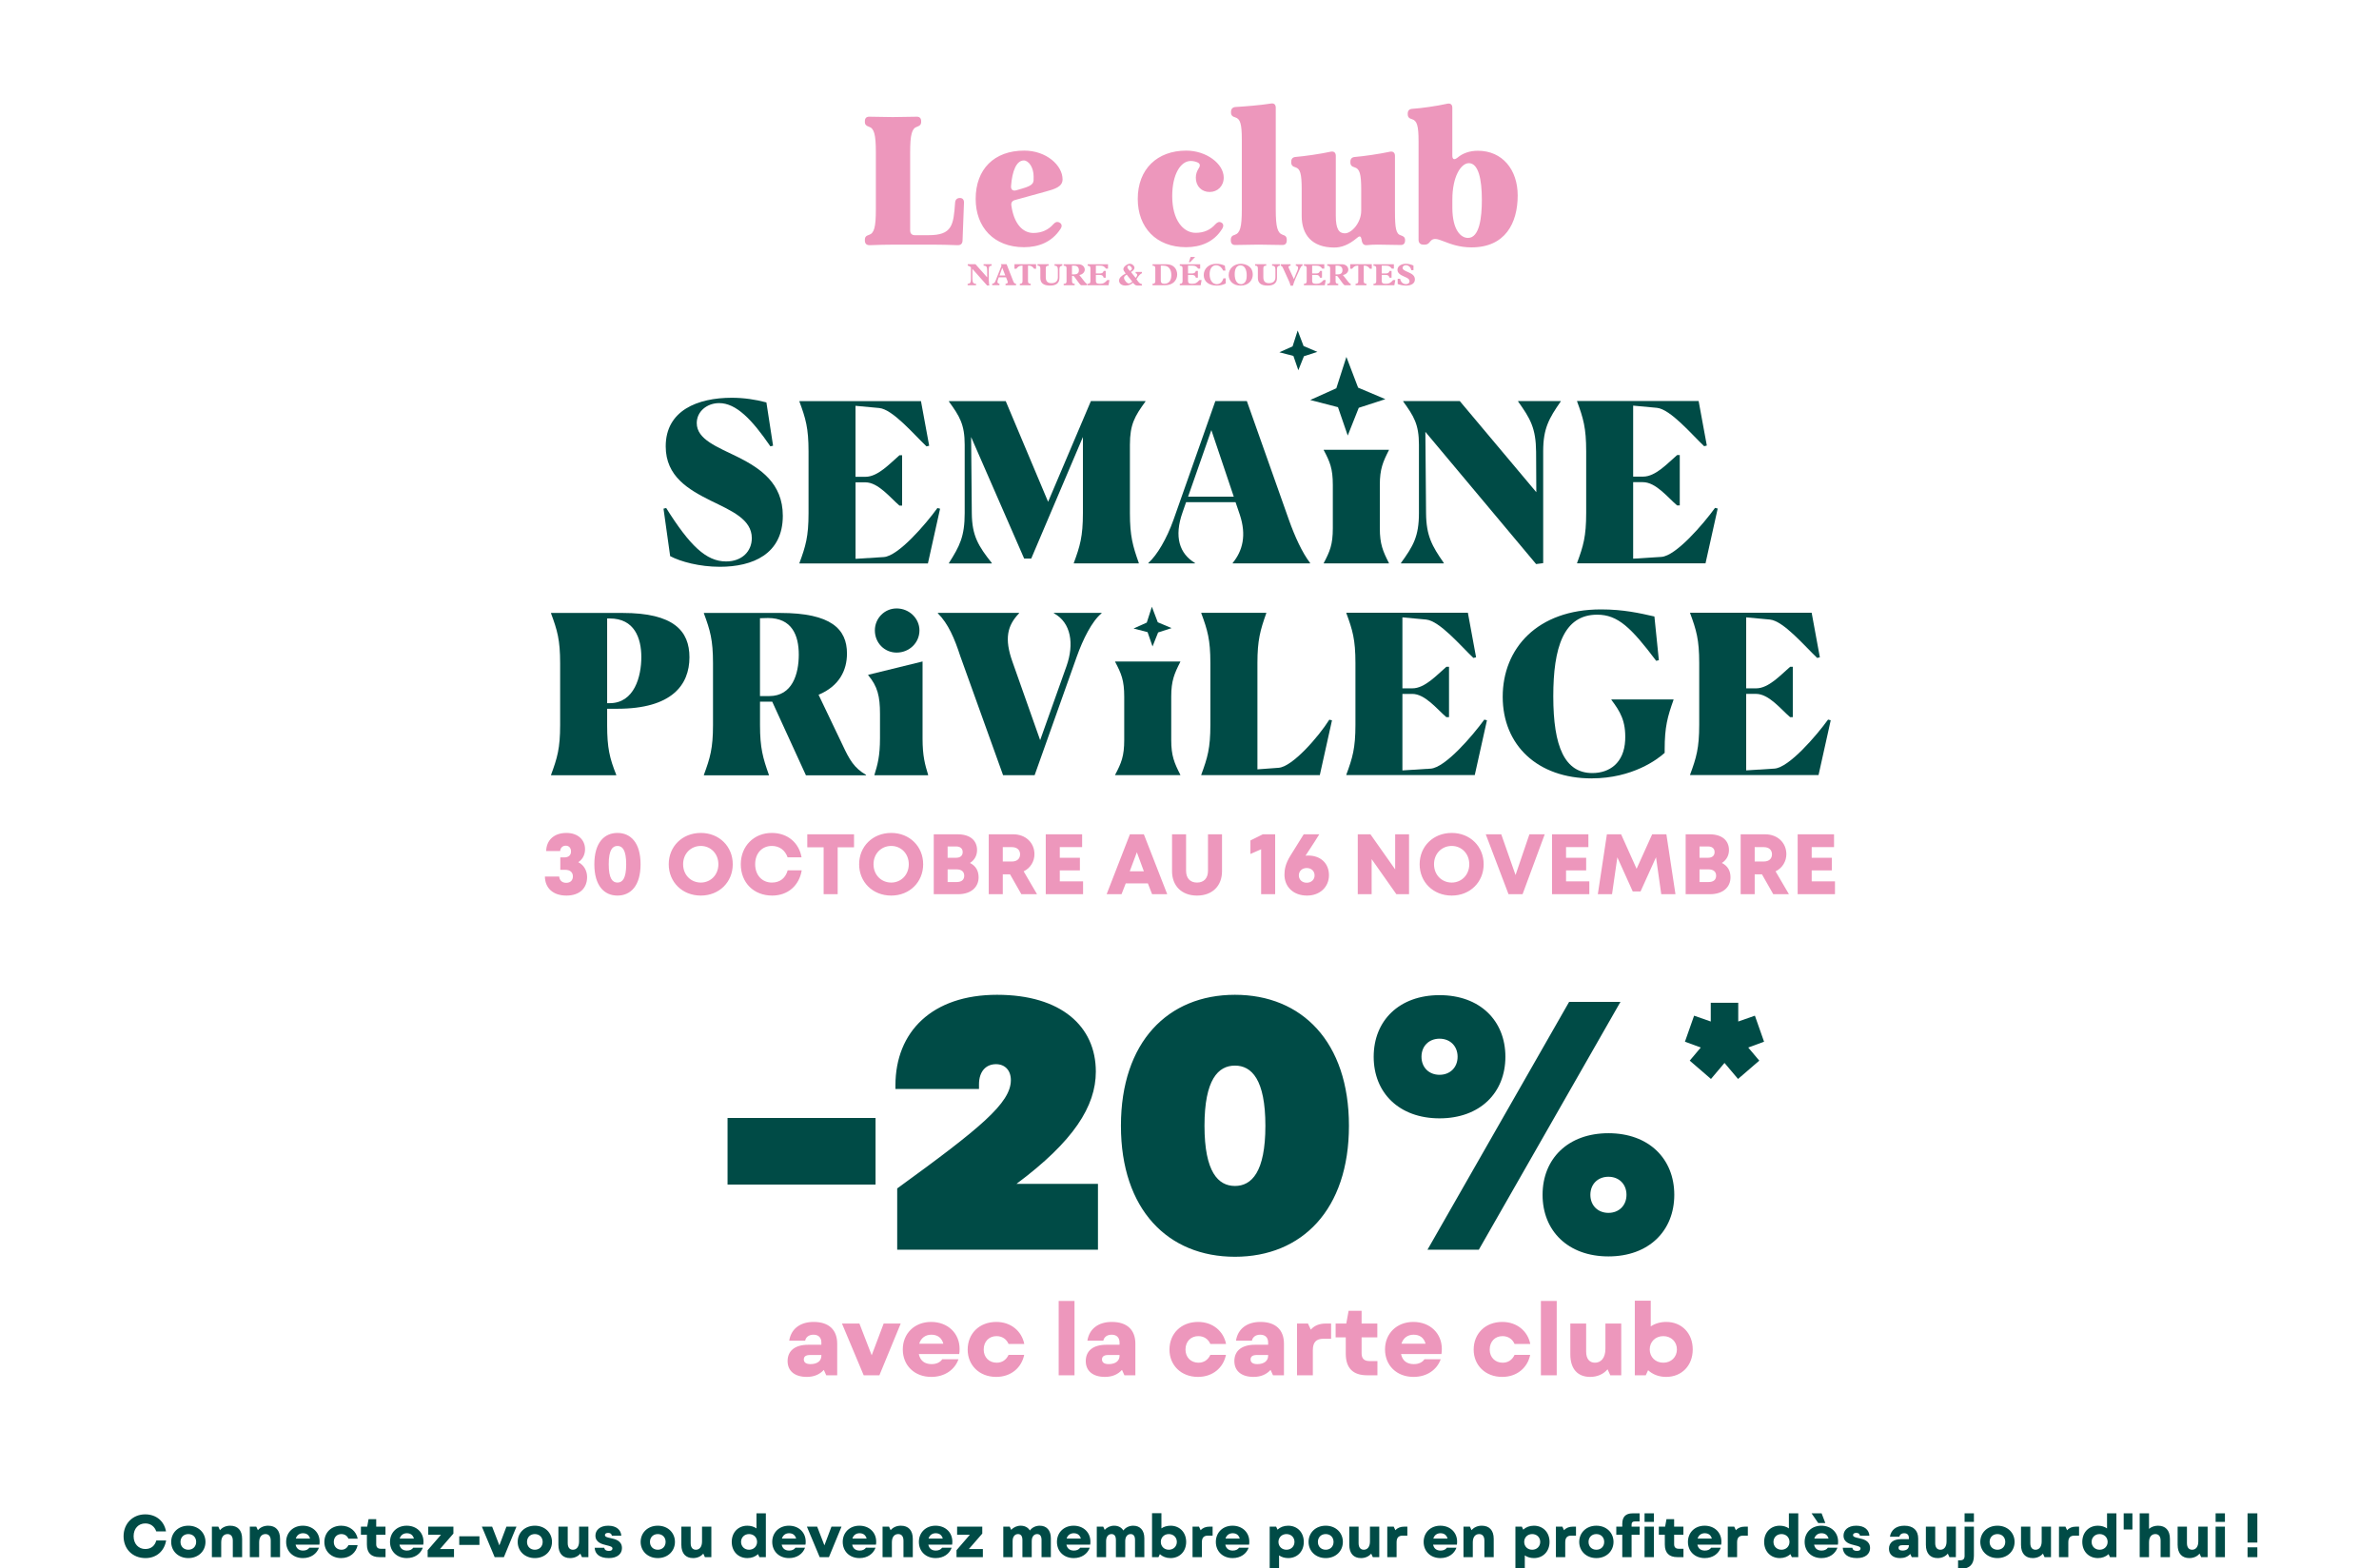 <svg width="637" height="420" viewBox="0 0 637 420" fill="none" xmlns="http://www.w3.org/2000/svg">
<g clip-path="url(#clip0_629_21247)">
<path d="M261.189 70.757L264.331 74.283V72.625C264.331 71.975 264.276 71.667 264.165 71.472C264.046 71.269 263.833 71.147 263.374 71.147V70.757H265.519V71.147C265.21 71.171 265.028 71.244 264.917 71.391C264.814 71.52 264.759 71.781 264.759 72.26V74.99C264.759 75.314 264.783 75.639 264.822 75.891C264.862 76.135 264.894 76.338 264.894 76.452H264.308L260.365 72.008V74.534C260.365 75.631 260.611 75.997 261.292 75.997H261.347V76.387H259.091V75.997H259.138C259.811 75.997 259.977 75.558 259.977 74.884V71.577C259.685 71.334 259.431 71.187 259.122 71.147V70.757H261.181H261.189Z" fill="#ED97BC"/>
<path d="M269.526 70.757L271.315 75.322C271.489 75.769 271.703 75.997 272.059 75.997V76.387H269.241V75.997C269.621 75.964 269.835 75.85 269.835 75.582C269.835 75.501 269.803 75.371 269.763 75.257C269.724 75.152 269.597 74.835 269.375 74.258H267.428L267.159 75.022C267.103 75.192 267.072 75.339 267.072 75.444C267.072 75.761 267.238 75.948 267.618 75.989V76.379H265.663V75.989C266.019 75.924 266.248 75.802 266.399 75.55C266.51 75.379 266.66 74.949 266.723 74.794L268.172 71.138L267.982 70.749H269.542L269.526 70.757ZM267.618 73.779H269.185L268.362 71.707L267.626 73.779H267.618Z" fill="#ED97BC"/>
<path d="M277.418 70.757V71.967H276.895C276.523 71.439 276.104 71.147 275.526 71.147H275.257V75.266C275.257 75.745 275.391 75.997 275.985 75.997V76.387H273.072V75.997C273.626 75.997 273.792 75.769 273.792 75.266V71.147H273.523C272.905 71.147 272.502 71.496 272.153 71.967H271.631V70.757H277.41H277.418Z" fill="#ED97BC"/>
<path d="M280.783 70.757V71.147C280.166 71.147 280.015 71.374 280.015 71.862V74.226C280.015 75.266 280.435 75.834 281.551 75.834C282.636 75.834 283.253 75.266 283.253 74.282V72.211C283.253 71.496 283.039 71.163 282.366 71.138V70.749H284.44V71.138C283.839 71.236 283.68 71.472 283.68 72.056V74.396C283.68 75.745 282.873 76.484 281.179 76.484C279.382 76.484 278.559 75.777 278.559 74.429V71.878C278.559 71.342 278.369 71.138 277.814 71.138V70.749H280.791L280.783 70.757Z" fill="#ED97BC"/>
<path d="M288.636 70.757C289.23 70.757 289.673 70.911 289.99 71.195C290.306 71.472 290.457 71.862 290.457 72.211C290.457 72.56 290.306 72.894 290.014 73.17C289.752 73.421 289.396 73.584 289 73.649C289.119 73.771 289.396 74.12 289.871 74.754C290.322 75.355 290.607 75.688 290.75 75.818C290.876 75.94 290.963 75.989 291.09 75.997V76.387H289.475C289.396 76.387 289.206 76.192 288.969 75.899C288.731 75.599 288.462 75.225 288.193 74.835C287.86 74.356 287.734 74.193 287.639 74.08C287.496 73.917 287.401 73.876 287.243 73.876H287.045V75.241C287.045 75.745 287.172 76.005 287.757 76.005V76.395H284.812V76.005C285.462 76.005 285.58 75.753 285.58 75.282V71.854C285.58 71.366 285.39 71.163 284.812 71.163V70.773H288.644L288.636 70.757ZM287.552 73.478C288.494 73.478 288.881 73.129 288.881 72.333C288.881 71.602 288.438 71.147 287.654 71.147H287.029V73.478H287.544H287.552Z" fill="#ED97BC"/>
<path d="M296.686 70.757V71.935H296.14C295.894 71.618 295.665 71.407 295.443 71.301C295.245 71.204 295.016 71.147 294.628 71.147H293.432V73.235H294.438C295.103 73.235 295.396 73.048 295.522 72.544H296.068V74.364H295.522C295.364 73.828 295.134 73.625 294.43 73.625H293.432V75.225C293.432 75.778 293.678 75.997 294.517 75.997C294.976 75.997 295.301 75.94 295.625 75.761C295.894 75.615 296.156 75.379 296.488 74.998H297.066L296.813 76.395H291.224V76.005C291.794 76.005 291.968 75.778 291.968 75.29V71.829C291.968 71.391 291.802 71.163 291.224 71.163V70.773H296.686V70.757Z" fill="#ED97BC"/>
<path d="M303.399 70.992C303.653 71.227 303.764 71.495 303.764 71.731C303.764 72.121 303.376 72.535 302.837 72.86C303.304 73.413 303.684 73.9 304.08 74.42C304.373 74.087 304.492 73.843 304.492 73.575C304.492 73.34 304.381 73.275 304.223 73.234C304.088 73.193 304.072 73.153 304.072 73.055V72.885C304.072 72.885 304.096 72.82 304.136 72.82H305.624C305.751 72.82 305.766 72.828 305.766 72.925V73.063C305.766 73.169 305.766 73.177 305.6 73.266C305.371 73.372 305.125 73.583 304.888 73.916C304.753 74.103 304.531 74.42 304.294 74.745L304.611 75.216C304.927 75.679 305.244 75.947 305.568 76.029C305.671 76.053 305.711 76.061 305.743 76.077C305.774 76.094 305.782 76.118 305.782 76.183V76.378C305.782 76.467 305.758 76.475 305.576 76.475H304.587C304.001 76.475 303.716 76.15 303.391 75.728C302.695 76.264 302.125 76.475 301.357 76.475C300.874 76.475 300.439 76.362 300.114 76.11C299.797 75.85 299.639 75.509 299.639 75.151C299.639 74.42 300.296 73.803 301.405 73.25C300.953 72.649 300.795 72.348 300.795 72.064C300.795 71.78 301.009 71.406 301.428 71.089C301.84 70.772 302.267 70.634 302.552 70.634C302.814 70.634 303.138 70.748 303.376 70.984M301.397 75.354C301.697 75.712 302.022 75.907 302.252 75.907C302.529 75.907 302.901 75.712 303.178 75.419L301.674 73.535C301.547 73.616 301.381 73.73 301.286 73.819C301.112 73.981 300.969 74.144 300.969 74.404C300.969 74.688 301.143 75.046 301.405 75.354M302.56 72.56C302.924 72.34 303.083 72.162 303.083 71.959C303.083 71.861 303.012 71.65 302.837 71.447C302.671 71.236 302.481 71.13 302.299 71.13C302.077 71.13 301.864 71.276 301.864 71.504C301.864 71.829 302.133 72.08 302.56 72.568" fill="#ED97BC"/>
<path d="M308.608 75.997C309.17 75.997 309.344 75.77 309.344 75.282V71.903C309.344 71.415 309.225 71.155 308.608 71.155V70.765H312.329C313.263 70.765 313.967 71.066 314.442 71.545C314.925 72.032 315.202 72.739 315.202 73.503C315.202 74.258 314.909 75.038 314.316 75.583C313.722 76.127 312.899 76.387 311.925 76.387H308.6V75.997H308.608ZM310.809 75.079C310.809 75.68 311.03 75.989 311.767 75.989C313.017 75.989 313.635 75.095 313.635 73.698C313.635 72.877 313.461 72.284 313.097 71.838C312.74 71.383 312.313 71.147 311.45 71.147H310.809V75.079Z" fill="#ED97BC"/>
<path d="M321.361 70.757V71.935H320.823C320.57 71.618 320.348 71.407 320.126 71.301C319.928 71.204 319.699 71.147 319.311 71.147H318.108V73.235H319.113C319.778 73.235 320.071 73.048 320.198 72.544H320.744V74.364H320.198C320.039 73.828 319.81 73.625 319.105 73.625H318.108V75.225C318.108 75.778 318.353 75.997 319.192 75.997C319.651 75.997 319.976 75.94 320.3 75.761C320.57 75.615 320.831 75.38 321.163 74.998H321.741L321.488 76.395H315.899V76.005C316.469 76.005 316.643 75.778 316.643 75.29V71.829C316.643 71.391 316.477 71.163 315.899 71.163V70.773H321.361V70.757ZM320.008 68.815L318.67 70.213H318.321L318.796 68.815H320.015H320.008Z" fill="#ED97BC"/>
<path d="M327.964 71.147L328.13 72.463H327.513C327.085 71.537 326.404 71.034 325.628 71.034C325.106 71.034 324.655 71.253 324.346 71.692C324.037 72.122 323.887 72.723 323.887 73.43C323.887 74.21 324.061 74.868 324.425 75.38C324.774 75.875 325.288 76.103 325.818 76.103C326.634 76.103 327.283 75.575 327.576 74.543H328.201V75.916C327.544 76.273 326.658 76.485 325.763 76.485C324.829 76.485 323.934 76.249 323.277 75.737C322.628 75.225 322.312 74.502 322.312 73.666C322.312 72.829 322.636 72.057 323.246 71.497C323.871 70.92 324.71 70.644 325.684 70.644C326.483 70.644 327.243 70.806 327.964 71.147Z" fill="#ED97BC"/>
<path d="M335.445 73.519C335.445 75.055 334.321 76.485 332.168 76.485C330.07 76.485 328.993 75.104 328.993 73.666C328.993 71.797 330.561 70.644 332.239 70.644C333.521 70.644 335.437 71.302 335.437 73.519M332.318 76.103C332.611 76.103 332.983 75.981 333.292 75.656C333.624 75.299 333.822 74.746 333.822 73.788C333.822 72.09 333.22 71.066 332.152 71.066C331.202 71.066 330.6 71.886 330.6 73.406C330.6 75.152 331.249 76.095 332.31 76.095" fill="#ED97BC"/>
<path d="M339.04 70.757V71.147C338.422 71.147 338.272 71.374 338.272 71.862V74.226C338.272 75.266 338.699 75.834 339.8 75.834C340.884 75.834 341.502 75.266 341.502 74.282V72.211C341.502 71.496 341.288 71.163 340.615 71.138V70.749H342.689V71.138C342.087 71.236 341.929 71.472 341.929 72.056V74.396C341.929 75.745 341.122 76.484 339.427 76.484C337.63 76.484 336.807 75.777 336.807 74.429V71.878C336.807 71.342 336.617 71.138 336.063 71.138V70.749H339.04V70.757Z" fill="#ED97BC"/>
<path d="M345.563 70.757V71.147C345.23 71.163 345.016 71.252 345.016 71.496C345.016 71.618 345.056 71.724 345.103 71.829L346.449 74.746L347.423 72.39C347.494 72.211 347.573 71.967 347.573 71.748C347.573 71.399 347.375 71.179 346.964 71.155V70.765H348.761V71.155C348.428 71.204 348.27 71.537 348.119 71.87L346.845 74.689C346.607 75.217 346.402 75.786 346.196 76.501H345.555C345.523 76.322 345.444 76.086 345.357 75.834C345.262 75.582 345.19 75.412 345.151 75.323L343.536 71.781C343.338 71.342 343.148 71.179 342.918 71.155V70.765H345.563V70.757Z" fill="#ED97BC"/>
<path d="M354.594 70.757V71.935H354.048C353.802 71.618 353.573 71.407 353.351 71.301C353.153 71.204 352.924 71.147 352.536 71.147H351.341V73.235H352.346C353.011 73.235 353.304 73.048 353.43 72.544H353.977V74.364H353.43C353.272 73.828 353.043 73.625 352.338 73.625H351.341V75.225C351.341 75.778 351.586 75.997 352.425 75.997C352.884 75.997 353.209 75.94 353.533 75.761C353.802 75.615 354.064 75.379 354.396 74.998H354.974L354.721 76.395H349.132V76.005C349.702 76.005 349.876 75.778 349.876 75.29V71.829C349.876 71.391 349.71 71.163 349.132 71.163V70.773H354.594V70.757Z" fill="#ED97BC"/>
<path d="M359.209 70.757C359.803 70.757 360.254 70.911 360.563 71.195C360.879 71.472 361.03 71.862 361.03 72.211C361.03 72.56 360.879 72.894 360.586 73.17C360.325 73.421 359.969 73.584 359.573 73.649C359.692 73.771 359.969 74.12 360.444 74.754C360.895 75.355 361.18 75.688 361.323 75.818C361.449 75.94 361.536 75.989 361.663 75.997V76.387H360.048C359.961 76.387 359.771 76.192 359.541 75.899C359.304 75.599 359.035 75.225 358.766 74.835C358.433 74.356 358.306 74.193 358.211 74.08C358.069 73.917 357.974 73.876 357.816 73.876H357.618V75.241C357.618 75.745 357.744 76.005 358.33 76.005V76.395H355.385V76.005C356.034 76.005 356.153 75.753 356.153 75.282V71.854C356.153 71.366 355.963 71.163 355.385 71.163V70.773H359.217L359.209 70.757ZM358.124 73.478C359.066 73.478 359.454 73.129 359.454 72.333C359.454 71.602 359.011 71.147 358.227 71.147H357.602V73.478H358.116H358.124Z" fill="#ED97BC"/>
<path d="M367.315 70.757V71.967H366.793C366.421 71.439 366.001 71.147 365.423 71.147H365.154V75.266C365.154 75.745 365.289 75.997 365.882 75.997V76.387H362.969V75.997C363.523 75.997 363.689 75.769 363.689 75.266V71.147H363.42C362.803 71.147 362.399 71.496 362.051 71.967H361.528V70.757H367.307H367.315Z" fill="#ED97BC"/>
<path d="M373.222 70.757V71.935H372.675C372.43 71.618 372.2 71.407 371.979 71.301C371.781 71.204 371.551 71.147 371.163 71.147H369.968V73.235H370.973C371.638 73.235 371.931 73.048 372.058 72.544H372.604V74.364H372.058C371.9 73.828 371.67 73.625 370.965 73.625H369.968V75.225C369.968 75.778 370.213 75.997 371.052 75.997C371.512 75.997 371.836 75.94 372.161 75.761C372.43 75.615 372.691 75.379 373.024 74.998H373.602L373.348 76.395H367.759V76.005C368.329 76.005 368.503 75.778 368.503 75.29V71.829C368.503 71.391 368.337 71.163 367.759 71.163V70.773H373.222V70.757Z" fill="#ED97BC"/>
<path d="M377.441 70.764C377.813 70.846 378.161 70.959 378.47 71.114V72.349H377.877C377.813 71.918 377.592 71.585 377.338 71.365C377.085 71.146 376.784 71.024 376.444 71.024C375.921 71.024 375.557 71.309 375.557 71.723C375.557 72.243 376.143 72.495 377.14 72.925C378.272 73.413 378.85 73.941 378.85 74.834C378.85 75.858 377.972 76.484 376.475 76.484C375.787 76.484 374.868 76.321 374.243 76.061V74.664H374.908C375.05 75.557 375.692 76.094 376.459 76.094C377.022 76.094 377.417 75.785 377.417 75.354C377.417 74.761 376.99 74.485 376.032 74.087C374.845 73.591 374.188 73.072 374.188 72.259C374.188 71.812 374.401 71.39 374.837 71.089C375.28 70.789 375.842 70.634 376.459 70.634C376.744 70.634 377.077 70.675 377.441 70.756" fill="#ED97BC"/>
<path d="M388.881 55.751V53.46C388.881 47.213 391.209 43.744 393.259 43.695C395.824 43.646 396.782 47.895 396.782 53.509C396.782 58.196 396.164 63.713 393.069 63.713C391.122 63.713 388.929 61.568 388.881 55.751ZM381.076 65.516H381.503C382.168 65.516 382.548 65.224 382.976 64.639C384.638 62.543 387.401 66.247 394.011 66.247C403.004 66.247 406.376 59.805 406.376 52.331C406.376 45.45 402.284 40.372 395.721 40.372C393.489 40.372 391.628 41.055 390.251 42.224C389.396 42.907 388.873 42.712 388.873 41.64V28.852C388.873 27.975 388.351 27.585 387.496 27.78C384.686 28.414 380.458 28.999 378.123 29.145C377.363 29.194 376.936 29.632 376.936 30.412V30.607C376.936 31.387 377.363 31.728 378.076 31.923C379.405 32.313 379.833 33.629 379.833 37.829V64.241C379.833 65.021 380.308 65.508 381.068 65.508M375.083 63.03C373.801 62.64 373.516 61.178 373.516 56.588V41.745C373.516 40.868 372.993 40.478 372.186 40.624C369.518 41.209 365.148 41.843 362.765 42.038C362.005 42.086 361.578 42.525 361.578 43.305V43.5C361.578 44.28 362.005 44.621 362.718 44.816C364.048 45.206 364.475 46.522 364.475 50.722V56.434C364.475 59.659 361.902 62.486 360.098 62.486C358.483 62.486 357.675 61.267 357.675 57.798V41.737C357.675 40.86 357.153 40.47 356.345 40.616C353.677 41.201 349.308 41.835 346.925 42.029C346.165 42.078 345.737 42.517 345.737 43.297V43.492C345.737 44.272 346.165 44.613 346.877 44.808C348.16 45.198 348.54 46.514 348.54 50.714V57.839C348.54 62.819 351.255 66.288 357.248 66.288C359.053 66.288 361.008 65.703 363.43 63.656C364.095 63.071 364.428 63.266 364.57 64.143C364.713 65.264 365.14 65.703 365.948 65.654C366.755 65.557 367.848 65.508 368.9 65.508C369.945 65.508 373.041 65.557 374.941 65.606C375.796 65.654 376.223 65.216 376.223 64.387V64.338C376.223 63.558 375.843 63.266 375.083 63.022M341.597 56.092V28.852C341.597 27.975 341.122 27.585 340.267 27.731C337.599 28.17 333.229 28.511 330.799 28.657C330.039 28.706 329.612 29.194 329.612 29.973V30.12C329.612 30.9 330.039 31.241 330.752 31.436C332.082 31.826 332.509 33.142 332.509 37.342V56.092C332.509 60.877 332.034 62.388 330.657 62.876C329.944 63.071 329.564 63.412 329.564 64.192V64.387C329.564 65.216 329.992 65.654 330.847 65.606C332.842 65.557 335.889 65.508 336.982 65.508C338.074 65.508 341.265 65.557 343.259 65.606C344.114 65.654 344.542 65.216 344.542 64.387V64.192C344.542 63.412 344.162 63.071 343.449 62.876C342.072 62.388 341.597 60.877 341.597 56.092ZM320.191 47.554C320.191 49.894 321.759 51.413 323.904 51.413C325.994 51.413 327.664 49.853 327.664 47.554C327.664 43.841 323.002 40.332 317.626 40.332C309.876 40.332 304.644 45.263 304.644 53.265C304.644 60.877 309.544 66.199 317.579 66.199C321.434 66.199 325.091 64.834 327.284 61.218C327.712 60.487 327.569 59.902 327.047 59.61C326.429 59.269 325.954 59.513 325.432 60.049C324.149 61.511 322.432 62.348 320.152 62.348C316.819 62.348 313.874 58.928 313.874 52.534C313.874 46.628 316.154 43.11 318.822 43.11C319.487 43.11 320.152 43.256 320.769 43.549C321.482 43.939 321.339 44.572 320.864 45.255C320.437 45.937 320.199 46.717 320.199 47.546M261.246 53.265C261.246 60.877 266.146 66.199 274.181 66.199C278.037 66.199 281.647 64.882 283.982 61.267C284.457 60.536 284.314 59.951 283.697 59.61C283.079 59.269 282.557 59.464 282.034 60.049C280.752 61.511 278.987 62.388 276.707 62.388C273.754 62.388 271.474 59.797 270.809 55.069C270.667 54.24 271.047 53.752 271.807 53.558C275.519 52.534 278.227 51.803 279.945 51.315C282.47 50.633 284.512 49.999 284.512 48.041C284.512 44.28 280.182 40.332 274.237 40.332C266.241 40.332 261.246 45.263 261.246 53.265ZM274.094 42.964C275.472 42.964 276.762 44.865 276.762 47.261C276.762 48.87 277.047 49.552 273.572 50.535L272.052 50.974C271.197 51.218 270.627 50.73 270.722 49.804C271.007 45.799 272.194 42.972 274.102 42.972M257.731 64.444L258.111 54.337C258.159 53.46 257.731 53.021 257.019 53.021C256.259 53.021 255.784 53.46 255.736 54.289C255.309 60.292 254.976 62.981 248.651 62.981H244.938C244.179 62.981 243.704 62.543 243.704 61.714V40.77C243.704 35.985 244.178 34.377 245.556 33.938C246.268 33.694 246.648 33.402 246.648 32.622V32.476C246.648 31.647 246.221 31.208 245.366 31.257C243.371 31.306 240.133 31.355 239.041 31.355C237.948 31.355 234.901 31.306 232.858 31.257C232.003 31.208 231.576 31.647 231.576 32.476V32.622C231.576 33.402 231.956 33.694 232.668 33.938C234.046 34.377 234.521 35.985 234.521 40.77V56.1C234.521 60.886 234.046 62.445 232.716 62.884C231.956 63.128 231.576 63.42 231.576 64.2V64.395C231.576 65.224 232.003 65.662 232.858 65.662C234.948 65.565 237.901 65.516 239.041 65.516H250.124C251.264 65.516 254.311 65.565 256.449 65.662C257.256 65.662 257.684 65.272 257.731 64.444Z" fill="#ED97BC"/>
<g clip-path="url(#clip1_629_21247)">
<path d="M308.425 162.483L307.061 166.726L303.525 168.315L307.277 169.288L308.6 173.123L310.097 169.371L313.699 168.207L310.006 166.643L308.425 162.483Z" fill="#004B46"/>
<path d="M349.047 92.671L347.466 88.511L346.102 92.754L342.566 94.343L346.318 95.316L347.641 99.151L349.138 95.399L352.74 94.235L349.047 92.671Z" fill="#004B46"/>
<path d="M363.647 103.81L360.51 95.582L357.815 103.976L350.827 107.121L358.256 109.043L360.868 116.638L363.821 109.209L370.942 106.896L363.647 103.81Z" fill="#004B46"/>
<path d="M206.994 119.358L206.278 119.532C201.345 112.345 197.127 107.952 192.56 107.952C189.349 107.952 186.562 110.149 186.562 113.301C186.562 117.694 192.028 119.657 197.668 122.444C203.55 125.414 209.606 129.39 209.606 138.125C209.606 148.399 201.528 151.785 192.743 151.785C187.336 151.785 182.228 150.42 179.441 148.931L177.661 136.22L178.377 136.045C184.674 146.078 189.066 150.354 194.415 150.354C198.691 150.354 201.304 147.617 201.304 144.115C201.304 139.065 195.896 136.811 190.314 134.082C184.375 131.112 178.252 127.61 178.252 119.532C178.252 109.907 186.804 106.521 195.946 106.521C199.149 106.521 202.36 106.996 205.213 107.769L206.994 119.349V119.358Z" fill="#004B46"/>
<path d="M248.447 150.895H214.056V150.778C215.72 146.261 216.494 143.707 216.494 137.418V120.905C216.494 114.607 215.72 112.054 214.056 107.545V107.428H246.6L248.796 119.366L248.081 119.541C244.753 116.396 239.055 109.624 235.427 109.267L229.072 108.676V127.685H231.751C235.078 127.685 238.281 124.124 240.835 121.92H241.55V135.405H240.843C238.289 133.209 235.145 129.166 231.692 129.166H229.08V149.655L236.625 149.181C240.544 148.94 247.906 140.33 251 136.054L251.716 136.228L248.455 150.903L248.447 150.895Z" fill="#004B46"/>
<path d="M254.087 150.895V150.778C256.941 146.261 258.305 143.707 258.305 137.41V119.116C258.305 113.651 256.932 111.455 254.087 107.536V107.42H269.294L280.641 134.382L292.097 107.412H306.705V107.528C303.851 111.446 302.545 113.642 302.545 119.108V137.46C302.545 143.516 303.319 146.253 304.924 150.762V150.878H287.521V150.762C289.185 146.244 289.959 143.69 289.959 137.401V117.028L276.124 149.58H274.228L260.027 117.037L260.21 137.468C260.268 143.524 261.99 146.261 265.559 150.77V150.886H254.096L254.087 150.895Z" fill="#004B46"/>
<path d="M319.956 150.878H307.486V150.762C309.866 148.624 312.411 144.231 314.2 139.24L325.422 107.403H333.857L345.146 139.298C346.693 143.632 348.648 147.966 350.795 150.762V150.878H330.064V150.762C332.734 147.492 333.807 143.333 331.961 137.809L330.829 134.481H317.585L316.637 137.218C314.324 143.749 315.805 148.266 319.965 150.762V150.878H319.956ZM324.349 115.19L318.118 133.009H330.355L324.357 115.19H324.349Z" fill="#004B46"/>
<path d="M354.438 150.795C356.102 147.634 356.876 145.845 356.876 141.436V129.881C356.876 125.472 356.102 123.684 354.438 120.531V120.448H371.9V120.531C370.294 123.692 369.462 125.605 369.462 129.84V141.478C369.462 145.721 370.294 147.634 371.9 150.787V150.87H354.438V150.787V150.795Z" fill="#004B46"/>
<path d="M381.657 115.656L381.84 137.451C381.899 143.507 383.446 146.244 386.59 150.753V150.87H375.127V150.753C378.396 146.236 379.935 143.682 379.935 137.393V119.1C379.935 113.634 378.563 111.438 375.718 107.52V107.403H390.866L411.364 131.811L411.306 121.005C411.248 114.649 409.759 112.095 406.489 107.52V107.403H417.895V107.52C414.75 112.037 413.203 114.766 413.203 120.822V150.811L411.306 151.053L381.666 115.656H381.657Z" fill="#004B46"/>
<path d="M456.669 150.861H422.279V150.745C423.943 146.228 424.716 143.674 424.716 137.376V120.863C424.716 114.566 423.943 112.012 422.279 107.503V107.387H454.822L457.019 119.316L456.303 119.491C452.976 116.346 447.277 109.575 443.65 109.217L437.294 108.626V127.635H439.973C443.301 127.635 446.504 124.074 449.057 121.87H449.773V135.355H449.057C446.504 133.159 443.359 129.124 439.907 129.124H437.294V149.614L444.84 149.139C448.758 148.898 456.12 140.288 459.215 136.012L459.93 136.187L456.669 150.853V150.861Z" fill="#004B46"/>
<path d="M147.546 207.505C149.21 202.988 149.984 200.434 149.984 194.137V177.624C149.984 171.326 149.21 168.772 147.546 164.263V164.147H166.73C180.389 164.147 184.607 168.955 184.607 176.018C184.607 183.439 179.857 189.794 165.366 189.803H162.57V194.195C162.57 200.251 163.228 203.046 165.008 207.497V207.613H147.546V207.497V207.505ZM162.57 165.628V188.313H163.228C169.883 188.313 171.721 181.126 171.721 175.96C171.721 170.91 169.883 165.628 163.286 165.628H162.57Z" fill="#004B46"/>
<path d="M188.476 207.497C190.14 202.98 190.914 200.426 190.914 194.137V177.624C190.914 171.326 190.14 168.772 188.476 164.263V164.147H208.907C222.567 164.147 226.785 168.481 226.785 175.011C226.785 179.529 224.705 183.746 219.181 186.059L225.653 199.602C227.434 203.404 228.681 205.658 231.893 207.505V207.622H215.795L206.769 187.906H203.5V194.203C203.5 200.259 204.274 202.996 205.879 207.505V207.622H188.476V207.505V207.497ZM203.492 165.561V186.408H205.987C212.168 186.408 213.882 180.469 213.882 175.303C213.882 170.137 212.044 165.503 205.621 165.503C205.031 165.503 204.257 165.561 203.483 165.561H203.492Z" fill="#004B46"/>
<path d="M234.146 207.488C234.978 204.76 235.627 202.497 235.627 197.689V191.158C235.627 186.466 234.97 183.796 232.474 180.826V180.71L247.024 177.141V197.747C247.024 202.497 247.681 204.751 248.513 207.488V207.605H234.138V207.488H234.146ZM240.078 174.762C236.808 174.762 234.254 172.149 234.254 168.822C234.254 165.611 236.808 162.94 240.078 162.94C243.463 162.94 246.192 165.611 246.192 168.822C246.192 172.149 243.463 174.762 240.078 174.762Z" fill="#004B46"/>
<path d="M268.587 207.605L257.123 175.71C255.576 170.96 253.912 167.042 251.125 164.247V164.13H272.863V164.247C269.718 167.516 268.886 171.018 271.083 177.191L278.511 198.213L285.574 178.372C287.654 172.491 286.822 166.734 282.188 164.239V164.122H294.958V164.239C292.346 166.376 289.967 171.251 288.369 175.702L277.031 207.597H268.595L268.587 207.605Z" fill="#004B46"/>
<path d="M298.584 207.497C300.248 204.336 301.022 202.547 301.022 198.138V186.583C301.022 182.174 300.248 180.385 298.584 177.233V177.149H316.046V177.233C314.44 180.394 313.608 182.307 313.608 186.541V198.18C313.608 202.422 314.44 204.336 316.046 207.489V207.572H298.584V207.489V207.497Z" fill="#004B46"/>
<path d="M321.654 207.572V207.455C323.318 202.938 324.091 200.384 324.091 194.095V177.582C324.091 171.285 323.318 168.731 321.654 164.222V164.105H339.057V164.222C337.451 168.739 336.686 171.468 336.686 177.524V206.033L342.335 205.617C346.078 205.376 353.141 197.182 355.936 192.731L356.652 192.906L353.391 207.58H321.67L321.654 207.572Z" fill="#004B46"/>
<path d="M394.885 207.564H360.495V207.447C362.158 202.93 362.932 200.376 362.932 194.079V177.566C362.932 171.268 362.158 168.714 360.495 164.205V164.089H393.038L395.234 176.018L394.519 176.193C391.191 173.048 385.493 166.277 381.866 165.919L375.51 165.328V184.337H378.189C381.517 184.337 384.719 180.777 387.273 178.572H387.989V192.057H387.273C384.719 189.861 381.575 185.818 378.122 185.826H375.51V206.316L383.056 205.842C386.974 205.6 394.336 196.99 397.431 192.714L398.146 192.889L394.885 207.555V207.564Z" fill="#004B46"/>
<path d="M426.181 208.454C411.689 208.454 402.364 199.544 402.364 186.6C402.364 173.656 411.623 163.199 428.668 163.199C434.724 163.199 439.059 164.205 442.985 165.095L444.175 176.792L443.459 176.967C436.746 168.057 433.185 164.613 427.662 164.613C418.636 164.613 415.907 173.464 415.907 186.475C415.907 200.018 419.002 207.023 426.364 207.023C430.939 207.023 434.857 204.352 435.157 198.23C435.39 193.005 433.734 190.452 431.472 187.423V187.307H448.101V187.423C446.496 191.941 445.73 194.669 445.73 200.725V201.616C443.834 203.338 437.12 208.445 426.189 208.445L426.181 208.454Z" fill="#004B46"/>
<path d="M486.934 207.555H452.543V207.439C454.207 202.922 454.981 200.368 454.981 194.079V177.566C454.981 171.268 454.207 168.714 452.543 164.205V164.089H485.087L487.283 176.018L486.568 176.193C483.24 173.048 477.542 166.277 473.915 165.919L467.559 165.328V184.337H470.238C473.565 184.337 476.768 180.777 479.322 178.572H480.037V192.057H479.322C476.768 189.861 473.624 185.818 470.171 185.818H467.559V206.307L475.104 205.833C479.023 205.592 486.385 196.982 489.479 192.706L490.195 192.881L486.934 207.555Z" fill="#004B46"/>
</g>
<path d="M154.842 230.896C156.4 231.675 157.202 233.234 157.202 234.884C157.202 237.84 155.208 239.834 151.679 239.834C147.989 239.834 145.95 237.749 145.904 234.746H149.731C149.823 235.778 150.51 236.419 151.61 236.419C152.733 236.419 153.398 235.755 153.398 234.678C153.398 233.646 152.687 232.936 151.335 232.936H150.029V229.613H151.083C152.275 229.613 152.894 228.994 152.894 228.032C152.894 227.046 152.321 226.473 151.473 226.473C150.625 226.473 150.052 227.069 149.983 227.917H146.248C146.294 225.075 148.264 223.059 151.679 223.059C154.773 223.059 156.652 224.938 156.652 227.413C156.652 228.88 156.033 230.094 154.842 230.896ZM165.331 239.834C161.779 239.834 159.143 237.198 159.143 231.446C159.143 225.694 161.779 223.059 165.331 223.059C168.883 223.059 171.519 225.694 171.519 231.446C171.519 237.198 168.883 239.834 165.331 239.834ZM165.331 236.351C166.637 236.351 167.669 235.319 167.669 231.469C167.669 227.573 166.637 226.542 165.331 226.542C164.025 226.542 162.993 227.573 162.993 231.446C162.993 235.319 164.025 236.351 165.331 236.351ZM187.655 239.834C182.682 239.834 179.061 236.213 179.061 231.446C179.061 226.68 182.682 223.059 187.655 223.059C192.582 223.059 196.203 226.68 196.203 231.446C196.203 236.213 192.582 239.834 187.655 239.834ZM187.655 236.351C190.29 236.351 192.353 234.288 192.353 231.446C192.353 228.605 190.29 226.542 187.655 226.542C184.974 226.542 182.911 228.605 182.911 231.446C182.911 234.288 184.974 236.351 187.655 236.351ZM206.763 239.834C201.813 239.834 198.353 236.373 198.353 231.446C198.353 226.588 201.882 223.059 206.649 223.059C210.911 223.059 213.936 225.694 214.624 229.59H210.888C210.224 227.688 208.711 226.542 206.671 226.542C204.105 226.542 202.203 228.444 202.203 231.446C202.203 234.426 204.128 236.351 206.671 236.351C208.917 236.351 210.338 235.113 210.911 233.073H214.669C214.005 237.107 211.003 239.834 206.763 239.834ZM216.159 226.909V223.425H228.672V226.909H224.294V239.467H220.536V226.909H216.159ZM238.636 239.834C233.663 239.834 230.043 236.213 230.043 231.446C230.043 226.68 233.663 223.059 238.636 223.059C243.564 223.059 247.185 226.68 247.185 231.446C247.185 236.213 243.564 239.834 238.636 239.834ZM238.636 236.351C241.272 236.351 243.334 234.288 243.334 231.446C243.334 228.605 241.272 226.542 238.636 226.542C235.955 226.542 233.893 228.605 233.893 231.446C233.893 234.288 235.955 236.351 238.636 236.351ZM259.716 231.103C261.251 231.859 262.03 233.165 262.03 234.953C262.03 237.519 260.082 239.467 256.53 239.467H250.022V223.425H256.393C259.876 223.425 261.618 225.167 261.618 227.665C261.618 229.04 260.976 230.323 259.716 231.103ZM257.768 228.192C257.768 227.275 257.172 226.68 256.026 226.68H253.734V229.705H256.026C257.172 229.705 257.768 229.109 257.768 228.192ZM253.734 236.213H256.163C257.515 236.213 258.18 235.548 258.18 234.517C258.18 233.486 257.515 232.821 256.163 232.821H253.734V236.213ZM274.098 233.348L277.673 239.467H273.479L270.454 234.151H268.506V239.467H264.748V223.425H271.302C274.671 223.425 276.985 225.74 276.985 228.742C276.985 230.667 275.931 232.455 274.098 233.348ZM273.135 228.788C273.135 227.642 272.356 226.863 270.935 226.863H268.506V230.713H270.935C272.356 230.713 273.135 229.934 273.135 228.788ZM280.011 239.467V223.425H289.75V226.863H283.769V229.705H289.155V233.096H283.769V236.03H290.003V239.467H280.011ZM308.481 239.467L307.358 236.58H301.423L300.3 239.467H296.312L302.546 223.425H306.281L312.537 239.467H308.481ZM302.5 233.326H306.281L304.402 228.238L302.5 233.326ZM320.516 239.834C316.414 239.834 313.825 237.244 313.825 233.303V223.425H317.583V233.188C317.583 235.228 318.706 236.351 320.516 236.351C322.327 236.351 323.45 235.228 323.45 233.188V223.425H327.208V233.303C327.208 237.244 324.619 239.834 320.516 239.834ZM334.813 225.075L338.136 223.425H341.436V239.467H337.678V227.436L334.813 228.696V225.075ZM350.228 229.109C353.689 229.109 355.843 231.263 355.843 234.38C355.843 237.473 353.482 239.834 349.976 239.834C346.287 239.834 343.926 237.473 343.926 234.242C343.926 232.867 344.178 231.309 345.53 229.132L349.082 223.425H353.253C351.351 226.519 350.251 228.032 349.564 229.155C349.77 229.132 349.999 229.109 350.228 229.109ZM349.885 236.396C351.145 236.396 351.993 235.548 351.993 234.426C351.993 233.303 351.145 232.455 349.885 232.455C348.624 232.455 347.776 233.303 347.776 234.426C347.776 235.548 348.624 236.396 349.885 236.396ZM363.555 239.467V223.425H366.947L373.57 232.821V223.425H377.282V239.467H373.891L367.268 230.071V239.467H363.555ZM388.716 239.834C383.743 239.834 380.123 236.213 380.123 231.446C380.123 226.68 383.743 223.059 388.716 223.059C393.644 223.059 397.264 226.68 397.264 231.446C397.264 236.213 393.644 239.834 388.716 239.834ZM388.716 236.351C391.352 236.351 393.414 234.288 393.414 231.446C393.414 228.605 391.352 226.542 388.716 226.542C386.035 226.542 383.973 228.605 383.973 231.446C383.973 234.288 386.035 236.351 388.716 236.351ZM405.802 234.334L409.514 223.425H413.616L407.681 239.467H403.922L397.826 223.425H401.974L405.802 234.334ZM415.566 239.467V223.425H425.306V226.863H419.324V229.705H424.71V233.096H419.324V236.03H425.558V239.467H415.566ZM446.19 223.425L448.62 239.467H444.815L443.417 229.567L439.27 238.734H437.184L433.059 229.59L431.638 239.467H427.834L430.263 223.425H434.067L438.215 232.661L442.386 223.425H446.19ZM461.046 231.103C462.581 231.859 463.36 233.165 463.36 234.953C463.36 237.519 461.412 239.467 457.86 239.467H451.352V223.425H457.723C461.206 223.425 462.948 225.167 462.948 227.665C462.948 229.04 462.306 230.323 461.046 231.103ZM459.098 228.192C459.098 227.275 458.502 226.68 457.356 226.68H455.064V229.705H457.356C458.502 229.705 459.098 229.109 459.098 228.192ZM455.064 236.213H457.493C458.846 236.213 459.51 235.548 459.51 234.517C459.51 233.486 458.846 232.821 457.493 232.821H455.064V236.213ZM475.428 233.348L479.003 239.467H474.809L471.784 234.151H469.836V239.467H466.078V223.425H472.632C476.001 223.425 478.315 225.74 478.315 228.742C478.315 230.667 477.261 232.455 475.428 233.348ZM474.465 228.788C474.465 227.642 473.686 226.863 472.265 226.863H469.836V230.713H472.265C473.686 230.713 474.465 229.934 474.465 228.788ZM481.341 239.467V223.425H491.081V226.863H485.099V229.705H490.485V233.096H485.099V236.03H491.333V239.467H481.341Z" fill="#ED97BC"/>
<path d="M217.866 354.012C221.94 354.012 224.167 356.131 224.167 359.852V368.299H221.234L220.582 366.859C219.441 368.109 217.92 368.733 216.019 368.733C212.814 368.733 210.886 367.158 210.886 364.496C210.886 361.78 212.814 360.123 216.427 360.123H219.93V359.553C219.93 358.195 219.17 357.434 217.812 357.434C216.535 357.434 215.775 358.113 215.585 359.037H211.32C211.809 355.913 214.199 354.012 217.866 354.012ZM217.024 365.311C218.952 365.311 219.93 364.36 219.93 363.084V362.867H216.943C215.72 362.867 215.231 363.301 215.231 364.062C215.231 364.795 215.747 365.311 217.024 365.311ZM233.404 362.948L236.609 354.447H241.172L235.468 368.299H231.259L225.446 354.447H230.118L233.404 362.948ZM256.941 361.237C256.941 361.835 256.914 362.269 256.832 362.622H246.022C246.403 364.415 247.598 365.311 249.445 365.311C250.803 365.311 251.753 364.795 252.297 364.007H256.642C255.665 366.751 253.03 368.733 249.363 368.733C244.827 368.733 241.731 365.637 241.731 361.373C241.731 357.136 244.855 354.012 249.309 354.012C253.845 354.012 256.941 357.109 256.941 361.237ZM249.363 357.434C247.815 357.434 246.593 358.304 246.131 359.852H252.595C252.134 358.222 251.02 357.434 249.363 357.434ZM266.737 368.733C262.228 368.733 259.104 365.61 259.104 361.427C259.104 357.136 262.228 354.012 266.764 354.012C270.729 354.012 273.581 356.511 274.26 359.906H270.05C269.48 358.602 268.339 357.815 266.818 357.815C264.835 357.815 263.396 359.254 263.396 361.4C263.396 363.491 264.835 364.931 266.873 364.931C268.285 364.931 269.398 364.225 270.05 362.839H274.233C273.527 366.262 270.729 368.733 266.737 368.733ZM287.708 348.39V368.299H283.471V348.39H287.708ZM297.704 354.012C301.779 354.012 304.006 356.131 304.006 359.852V368.299H301.072L300.421 366.859C299.28 368.109 297.759 368.733 295.858 368.733C292.653 368.733 290.724 367.158 290.724 364.496C290.724 361.78 292.653 360.123 296.265 360.123H299.769V359.553C299.769 358.195 299.008 357.434 297.65 357.434C296.374 357.434 295.613 358.113 295.423 359.037H291.159C291.648 355.913 294.038 354.012 297.704 354.012ZM296.862 365.311C298.791 365.311 299.769 364.36 299.769 363.084V362.867H296.781C295.559 362.867 295.07 363.301 295.07 364.062C295.07 364.795 295.586 365.311 296.862 365.311ZM320.767 368.733C316.258 368.733 313.135 365.61 313.135 361.427C313.135 357.136 316.258 354.012 320.794 354.012C324.76 354.012 327.611 356.511 328.29 359.906H324.081C323.51 358.602 322.369 357.815 320.848 357.815C318.866 357.815 317.426 359.254 317.426 361.4C317.426 363.491 318.866 364.931 320.903 364.931C322.315 364.931 323.429 364.225 324.081 362.839H328.263C327.557 366.262 324.76 368.733 320.767 368.733ZM337.491 354.012C341.565 354.012 343.792 356.131 343.792 359.852V368.299H340.859L340.207 366.859C339.066 368.109 337.545 368.733 335.644 368.733C332.439 368.733 330.511 367.158 330.511 364.496C330.511 361.78 332.439 360.123 336.052 360.123H339.555V359.553C339.555 358.195 338.795 357.434 337.437 357.434C336.16 357.434 335.4 358.113 335.21 359.037H330.945C331.434 355.913 333.824 354.012 337.491 354.012ZM336.649 365.311C338.577 365.311 339.555 364.36 339.555 363.084V362.867H336.568C335.345 362.867 334.856 363.301 334.856 364.062C334.856 364.795 335.372 365.311 336.649 365.311ZM354.921 354.447H356.415V358.521H354.323C352.395 358.521 351.526 359.499 351.526 361.563V368.299H347.289V354.447H350.222L350.983 356.076C351.933 354.963 353.346 354.447 354.921 354.447ZM366.726 364.496H368.818V368.299H366.047C362.272 368.299 360.343 366.37 360.343 362.514V358.141H357.627V354.447H360.479L361.104 351.024H364.581V354.447H368.79V358.141H364.581V362.405C364.581 363.817 365.26 364.496 366.726 364.496ZM386.062 361.237C386.062 361.835 386.035 362.269 385.953 362.622H375.143C375.523 364.415 376.718 365.311 378.565 365.311C379.923 365.311 380.874 364.795 381.417 364.007H385.763C384.785 366.751 382.151 368.733 378.484 368.733C373.948 368.733 370.852 365.637 370.852 361.373C370.852 357.136 373.975 354.012 378.43 354.012C382.966 354.012 386.062 357.109 386.062 361.237ZM378.484 357.434C376.936 357.434 375.714 358.304 375.252 359.852H381.716C381.254 358.222 380.141 357.434 378.484 357.434ZM402.223 368.733C397.715 368.733 394.591 365.61 394.591 361.427C394.591 357.136 397.715 354.012 402.25 354.012C406.216 354.012 409.068 356.511 409.747 359.906H405.537C404.967 358.602 403.826 357.815 402.305 357.815C400.322 357.815 398.882 359.254 398.882 361.4C398.882 363.491 400.322 364.931 402.359 364.931C403.771 364.931 404.885 364.225 405.537 362.839H409.72C409.014 366.262 406.216 368.733 402.223 368.733ZM416.829 348.39V368.299H412.592V348.39H416.829ZM429.867 361.183V354.447H434.104V368.299H431.171L430.438 366.696C429.351 368 427.694 368.733 425.793 368.733C422.507 368.733 420.47 366.696 420.47 362.677V354.447H424.707V361.943C424.707 363.98 425.657 364.931 427.07 364.931C428.645 364.931 429.867 363.709 429.867 361.183ZM446.157 354.012C450.258 354.012 453.246 357 453.246 361.373C453.246 365.746 450.258 368.733 446.13 368.733C444.201 368.733 442.517 368.082 441.295 366.941L440.67 368.299H437.737V348.336H442.001V355.207C443.142 354.447 444.554 354.012 446.157 354.012ZM445.369 364.931C447.488 364.931 449.009 363.41 449.009 361.373C449.009 359.336 447.488 357.815 445.369 357.815C443.251 357.815 441.73 359.336 441.73 361.373C441.73 363.41 443.251 364.931 445.369 364.931Z" fill="#ED97BC"/>
<path d="M234.436 317.221H194.808V299.398H234.436V317.221ZM272.184 317.031H293.989V334.665H240.235V318.264C262.419 302.147 270.667 295.416 270.667 289.254C270.667 286.599 269.055 284.987 266.685 284.987C264.031 284.987 262.135 286.884 262.135 290.391V291.624H239.761V290.676C239.761 276.266 249.62 266.406 266.97 266.406C284.129 266.406 293.42 274.843 293.42 286.978C293.42 296.269 287.447 305.655 272.184 317.031ZM330.666 336.561C312.749 336.561 300.14 323.952 300.14 301.483C300.14 279.015 312.749 266.406 330.666 266.406C348.584 266.406 361.193 279.015 361.193 301.483C361.193 323.952 348.584 336.561 330.666 336.561ZM330.666 317.6C335.122 317.6 338.82 313.903 338.82 301.483C338.82 289.064 335.122 285.367 330.666 285.367C326.211 285.367 322.513 289.064 322.513 301.483C322.513 313.903 326.211 317.6 330.666 317.6ZM385.45 299.492C374.643 299.492 367.817 292.667 367.817 282.997C367.817 273.327 374.643 266.501 385.45 266.501C396.258 266.501 403.084 273.327 403.084 282.997C403.084 292.667 396.258 299.492 385.45 299.492ZM395.974 334.665H382.227L420.148 268.302H433.895L395.974 334.665ZM385.45 287.832C388.294 287.832 390.285 285.841 390.285 282.997C390.285 280.152 388.294 278.162 385.45 278.162C382.606 278.162 380.615 280.152 380.615 282.997C380.615 285.841 382.606 287.832 385.45 287.832ZM430.672 336.466C419.864 336.466 413.038 329.64 413.038 319.97C413.038 310.3 419.864 303.474 430.672 303.474C441.479 303.474 448.305 310.3 448.305 319.97C448.305 329.64 441.479 336.466 430.672 336.466ZM430.672 324.805C433.516 324.805 435.507 322.814 435.507 319.97C435.507 317.126 433.516 315.135 430.672 315.135C427.828 315.135 425.837 317.126 425.837 319.97C425.837 322.814 427.828 324.805 430.672 324.805Z" fill="#004B46"/>
<path d="M469.891 271.998L472.344 278.966L468.107 280.527L471.062 284.04L465.375 288.946L461.752 284.653L458.128 288.946L452.441 284.04L455.396 280.527L451.159 278.966L453.612 271.998L458.072 273.559V268.541H465.431V273.559L469.891 271.998Z" fill="#004B46"/>
<path d="M38.96 417.256C35.504 417.256 33.088 414.84 33.088 411.4C33.088 408.008 35.552 405.544 38.88 405.544C41.856 405.544 43.968 407.384 44.448 410.104H41.84C41.376 408.776 40.32 407.976 38.896 407.976C37.104 407.976 35.776 409.304 35.776 411.4C35.776 413.48 37.12 414.824 38.896 414.824C40.464 414.824 41.456 413.96 41.856 412.536H44.48C44.016 415.352 41.92 417.256 38.96 417.256ZM50.427 417.256C47.723 417.256 45.835 415.368 45.835 412.92C45.835 410.472 47.723 408.584 50.427 408.584C53.131 408.584 55.019 410.472 55.019 412.92C55.019 415.368 53.131 417.256 50.427 417.256ZM50.427 415.016C51.659 415.016 52.523 414.152 52.523 412.92C52.523 411.688 51.659 410.824 50.427 410.824C49.195 410.824 48.331 411.688 48.331 412.92C48.331 414.152 49.195 415.016 50.427 415.016ZM61.632 408.584C63.632 408.584 64.832 409.784 64.832 412.104V417H62.336V412.584C62.336 411.384 61.776 410.824 60.928 410.824C59.952 410.824 59.232 411.544 59.232 413.032V417H56.736V408.84H58.464L58.896 409.784C59.536 409.016 60.512 408.584 61.632 408.584ZM71.788 408.584C73.788 408.584 74.988 409.784 74.988 412.104V417H72.492V412.584C72.492 411.384 71.932 410.824 71.084 410.824C70.108 410.824 69.388 411.544 69.388 413.032V417H66.892V408.84H68.62L69.052 409.784C69.692 409.016 70.668 408.584 71.788 408.584ZM85.577 412.84C85.577 413.192 85.561 413.448 85.513 413.656H79.145C79.369 414.712 80.073 415.24 81.161 415.24C81.961 415.24 82.521 414.936 82.841 414.472H85.401C84.825 416.088 83.273 417.256 81.113 417.256C78.441 417.256 76.617 415.432 76.617 412.92C76.617 410.424 78.457 408.584 81.081 408.584C83.753 408.584 85.577 410.408 85.577 412.84ZM81.113 410.6C80.201 410.6 79.481 411.112 79.209 412.024H83.017C82.745 411.064 82.089 410.6 81.113 410.6ZM91.347 417.256C88.691 417.256 86.851 415.416 86.851 412.952C86.851 410.424 88.691 408.584 91.363 408.584C93.699 408.584 95.379 410.056 95.779 412.056H93.299C92.963 411.288 92.291 410.824 91.395 410.824C90.227 410.824 89.379 411.672 89.379 412.936C89.379 414.168 90.227 415.016 91.427 415.016C92.259 415.016 92.915 414.6 93.299 413.784H95.763C95.347 415.8 93.699 417.256 91.347 417.256ZM101.999 414.76H103.231V417H101.599C99.375 417 98.239 415.864 98.239 413.592V411.016H96.639V408.84H98.319L98.687 406.824H100.735V408.84H103.215V411.016H100.735V413.528C100.735 414.36 101.135 414.76 101.999 414.76ZM113.389 412.84C113.389 413.192 113.373 413.448 113.325 413.656H106.957C107.181 414.712 107.885 415.24 108.973 415.24C109.773 415.24 110.333 414.936 110.653 414.472H113.213C112.637 416.088 111.085 417.256 108.925 417.256C106.253 417.256 104.429 415.432 104.429 412.92C104.429 410.424 106.269 408.584 108.893 408.584C111.565 408.584 113.389 410.408 113.389 412.84ZM108.925 410.6C108.013 410.6 107.293 411.112 107.021 412.024H110.829C110.557 411.064 109.901 410.6 108.925 410.6ZM121.403 408.84V410.696L117.819 414.824H121.563V417H114.507V415.144L118.075 411.016H114.667V408.84H121.403ZM128.375 413.72H122.967V411.416H128.375V413.72ZM133.711 413.848L135.599 408.84H138.287L134.927 417H132.447L129.023 408.84H131.775L133.711 413.848ZM143.209 417.256C140.505 417.256 138.617 415.368 138.617 412.92C138.617 410.472 140.505 408.584 143.209 408.584C145.913 408.584 147.801 410.472 147.801 412.92C147.801 415.368 145.913 417.256 143.209 417.256ZM143.209 415.016C144.441 415.016 145.305 414.152 145.305 412.92C145.305 411.688 144.441 410.824 143.209 410.824C141.977 410.824 141.113 411.688 141.113 412.92C141.113 414.152 141.977 415.016 143.209 415.016ZM155.053 412.808V408.84H157.549V417H155.821L155.389 416.056C154.749 416.824 153.773 417.256 152.653 417.256C150.717 417.256 149.517 416.056 149.517 413.688V408.84H152.013V413.256C152.013 414.456 152.573 415.016 153.405 415.016C154.333 415.016 155.053 414.296 155.053 412.808ZM163.033 417.256C160.457 417.256 159.321 416.104 159.225 414.488H161.785C161.881 415.032 162.265 415.336 163.033 415.336C163.721 415.336 163.993 415.064 163.993 414.68C163.993 414.216 163.401 414.056 162.457 413.832C161.129 413.512 159.433 413.08 159.433 411.224C159.433 409.784 160.633 408.584 162.841 408.584C165.129 408.584 166.265 409.768 166.361 411.256H163.833C163.769 410.792 163.449 410.504 162.841 410.504C162.249 410.504 161.977 410.776 161.977 411.096C161.977 411.56 162.569 411.72 163.497 411.912C164.793 412.184 166.537 412.616 166.537 414.584C166.537 416.072 165.353 417.256 163.033 417.256ZM176.13 417.256C173.426 417.256 171.538 415.368 171.538 412.92C171.538 410.472 173.426 408.584 176.13 408.584C178.834 408.584 180.722 410.472 180.722 412.92C180.722 415.368 178.834 417.256 176.13 417.256ZM176.13 415.016C177.362 415.016 178.226 414.152 178.226 412.92C178.226 411.688 177.362 410.824 176.13 410.824C174.898 410.824 174.034 411.688 174.034 412.92C174.034 414.152 174.898 415.016 176.13 415.016ZM187.975 412.808V408.84H190.471V417H188.743L188.311 416.056C187.671 416.824 186.695 417.256 185.575 417.256C183.639 417.256 182.439 416.056 182.439 413.688V408.84H184.935V413.256C184.935 414.456 185.495 415.016 186.327 415.016C187.255 415.016 187.975 414.296 187.975 412.808ZM202.553 409.304V405.272H205.065V417H203.337L202.969 416.2C202.249 416.872 201.257 417.256 200.121 417.256C197.689 417.256 195.929 415.496 195.929 412.92C195.929 410.344 197.689 408.584 200.105 408.584C201.049 408.584 201.881 408.84 202.553 409.304ZM200.569 415.016C201.817 415.016 202.713 414.12 202.713 412.92C202.713 411.72 201.817 410.824 200.569 410.824C199.321 410.824 198.425 411.72 198.425 412.92C198.425 414.12 199.321 415.016 200.569 415.016ZM215.733 412.84C215.733 413.192 215.717 413.448 215.669 413.656H209.301C209.525 414.712 210.229 415.24 211.317 415.24C212.117 415.24 212.677 414.936 212.997 414.472H215.557C214.981 416.088 213.429 417.256 211.269 417.256C208.597 417.256 206.773 415.432 206.773 412.92C206.773 410.424 208.613 408.584 211.237 408.584C213.909 408.584 215.733 410.408 215.733 412.84ZM211.269 410.6C210.357 410.6 209.637 411.112 209.365 412.024H213.173C212.901 411.064 212.245 410.6 211.269 410.6ZM220.743 413.848L222.631 408.84H225.319L221.959 417H219.479L216.055 408.84H218.807L220.743 413.848ZM234.608 412.84C234.608 413.192 234.592 413.448 234.544 413.656H228.176C228.4 414.712 229.104 415.24 230.192 415.24C230.992 415.24 231.552 414.936 231.872 414.472H234.432C233.856 416.088 232.304 417.256 230.144 417.256C227.472 417.256 225.648 415.432 225.648 412.92C225.648 410.424 227.488 408.584 230.112 408.584C232.784 408.584 234.608 410.408 234.608 412.84ZM230.144 410.6C229.232 410.6 228.512 411.112 228.24 412.024H232.048C231.776 411.064 231.12 410.6 230.144 410.6ZM241.21 408.584C243.21 408.584 244.41 409.784 244.41 412.104V417H241.914V412.584C241.914 411.384 241.354 410.824 240.506 410.824C239.53 410.824 238.81 411.544 238.81 413.032V417H236.314V408.84H238.042L238.474 409.784C239.114 409.016 240.09 408.584 241.21 408.584ZM254.998 412.84C254.998 413.192 254.982 413.448 254.934 413.656H248.566C248.79 414.712 249.494 415.24 250.582 415.24C251.382 415.24 251.942 414.936 252.262 414.472H254.822C254.246 416.088 252.694 417.256 250.534 417.256C247.862 417.256 246.038 415.432 246.038 412.92C246.038 410.424 247.878 408.584 250.502 408.584C253.174 408.584 254.998 410.408 254.998 412.84ZM250.534 410.6C249.622 410.6 248.902 411.112 248.63 412.024H252.438C252.166 411.064 251.51 410.6 250.534 410.6ZM263.013 408.84V410.696L259.429 414.824H263.173V417H256.117V415.144L259.685 411.016H256.277V408.84H263.013ZM278.402 408.584C280.21 408.584 281.378 409.768 281.378 411.944V417H278.882V412.392C278.882 411.288 278.418 410.824 277.698 410.824C276.898 410.824 276.258 411.464 276.258 412.712V417H273.762V412.392C273.762 411.288 273.298 410.824 272.578 410.824C271.778 410.824 271.138 411.464 271.138 412.712V417H268.642V408.84H270.37L270.77 409.704C271.378 409 272.306 408.584 273.282 408.584C274.386 408.584 275.25 409.032 275.762 409.864C276.354 409.048 277.346 408.584 278.402 408.584ZM291.967 412.84C291.967 413.192 291.951 413.448 291.903 413.656H285.535C285.759 414.712 286.463 415.24 287.551 415.24C288.351 415.24 288.911 414.936 289.231 414.472H291.791C291.215 416.088 289.663 417.256 287.503 417.256C284.831 417.256 283.007 415.432 283.007 412.92C283.007 410.424 284.847 408.584 287.471 408.584C290.143 408.584 291.967 410.408 291.967 412.84ZM287.503 410.6C286.591 410.6 285.871 411.112 285.599 412.024H289.407C289.135 411.064 288.479 410.6 287.503 410.6ZM303.434 408.584C305.242 408.584 306.41 409.768 306.41 411.944V417H303.914V412.392C303.914 411.288 303.45 410.824 302.73 410.824C301.93 410.824 301.29 411.464 301.29 412.712V417H298.794V412.392C298.794 411.288 298.33 410.824 297.61 410.824C296.81 410.824 296.17 411.464 296.17 412.712V417H293.674V408.84H295.402L295.802 409.704C296.41 409 297.338 408.584 298.314 408.584C299.418 408.584 300.282 409.032 300.794 409.864C301.386 409.048 302.378 408.584 303.434 408.584ZM313.43 408.584C315.846 408.584 317.606 410.344 317.606 412.92C317.606 415.496 315.846 417.256 313.414 417.256C312.278 417.256 311.286 416.872 310.566 416.2L310.198 417H308.47V405.24H310.982V409.288C311.654 408.84 312.486 408.584 313.43 408.584ZM312.966 415.016C314.214 415.016 315.11 414.12 315.11 412.92C315.11 411.72 314.214 410.824 312.966 410.824C311.718 410.824 310.822 411.72 310.822 412.92C310.822 414.12 311.718 415.016 312.966 415.016ZM323.81 408.84H324.69V411.24H323.458C322.322 411.24 321.81 411.816 321.81 413.032V417H319.314V408.84H321.042L321.49 409.8C322.05 409.144 322.882 408.84 323.81 408.84ZM334.514 412.84C334.514 413.192 334.498 413.448 334.45 413.656H328.082C328.306 414.712 329.01 415.24 330.098 415.24C330.898 415.24 331.458 414.936 331.778 414.472H334.338C333.762 416.088 332.21 417.256 330.05 417.256C327.378 417.256 325.554 415.432 325.554 412.92C325.554 410.424 327.394 408.584 330.018 408.584C332.69 408.584 334.514 410.408 334.514 412.84ZM330.05 410.6C329.138 410.6 328.418 411.112 328.146 412.024H331.954C331.682 411.064 331.026 410.6 330.05 410.6ZM344.914 408.584C347.346 408.584 349.106 410.344 349.106 412.92C349.106 415.496 347.346 417.256 344.93 417.256C343.986 417.256 343.154 417 342.482 416.536V420.088H339.97V408.84H341.698L342.066 409.64C342.786 408.968 343.778 408.584 344.914 408.584ZM344.466 415.016C345.714 415.016 346.61 414.12 346.61 412.92C346.61 411.72 345.714 410.824 344.466 410.824C343.218 410.824 342.322 411.72 342.322 412.92C342.322 414.12 343.218 415.016 344.466 415.016ZM354.974 417.256C352.27 417.256 350.382 415.368 350.382 412.92C350.382 410.472 352.27 408.584 354.974 408.584C357.678 408.584 359.566 410.472 359.566 412.92C359.566 415.368 357.678 417.256 354.974 417.256ZM354.974 415.016C356.206 415.016 357.07 414.152 357.07 412.92C357.07 411.688 356.206 410.824 354.974 410.824C353.742 410.824 352.878 411.688 352.878 412.92C352.878 414.152 353.742 415.016 354.974 415.016ZM366.819 412.808V408.84H369.315V417H367.587L367.155 416.056C366.515 416.824 365.539 417.256 364.419 417.256C362.483 417.256 361.283 416.056 361.283 413.688V408.84H363.779V413.256C363.779 414.456 364.339 415.016 365.171 415.016C366.099 415.016 366.819 414.296 366.819 412.808ZM375.951 408.84H376.831V411.24H375.599C374.463 411.24 373.951 411.816 373.951 413.032V417H371.455V408.84H373.183L373.631 409.8C374.191 409.144 375.023 408.84 375.951 408.84ZM390.155 412.84C390.155 413.192 390.139 413.448 390.091 413.656H383.723C383.947 414.712 384.651 415.24 385.739 415.24C386.539 415.24 387.099 414.936 387.419 414.472H389.979C389.403 416.088 387.851 417.256 385.691 417.256C383.019 417.256 381.195 415.432 381.195 412.92C381.195 410.424 383.035 408.584 385.659 408.584C388.331 408.584 390.155 410.408 390.155 412.84ZM385.691 410.6C384.779 410.6 384.059 411.112 383.787 412.024H387.595C387.323 411.064 386.667 410.6 385.691 410.6ZM396.757 408.584C398.757 408.584 399.957 409.784 399.957 412.104V417H397.461V412.584C397.461 411.384 396.901 410.824 396.053 410.824C395.077 410.824 394.357 411.544 394.357 413.032V417H391.861V408.84H393.589L394.021 409.784C394.661 409.016 395.637 408.584 396.757 408.584ZM410.711 408.584C413.143 408.584 414.903 410.344 414.903 412.92C414.903 415.496 413.143 417.256 410.727 417.256C409.783 417.256 408.951 417 408.279 416.536V420.088H405.767V408.84H407.495L407.863 409.64C408.583 408.968 409.575 408.584 410.711 408.584ZM410.263 415.016C411.511 415.016 412.407 414.12 412.407 412.92C412.407 411.72 411.511 410.824 410.263 410.824C409.015 410.824 408.119 411.72 408.119 412.92C408.119 414.12 409.015 415.016 410.263 415.016ZM421.107 408.84H421.987V411.24H420.755C419.619 411.24 419.107 411.816 419.107 413.032V417H416.611V408.84H418.339L418.787 409.8C419.347 409.144 420.179 408.84 421.107 408.84ZM427.443 417.256C424.739 417.256 422.851 415.368 422.851 412.92C422.851 410.472 424.739 408.584 427.443 408.584C430.147 408.584 432.035 410.472 432.035 412.92C432.035 415.368 430.147 417.256 427.443 417.256ZM427.443 415.016C428.675 415.016 429.539 414.152 429.539 412.92C429.539 411.688 428.675 410.824 427.443 410.824C426.211 410.824 425.347 411.688 425.347 412.92C425.347 414.152 426.211 415.016 427.443 415.016ZM436.875 408.84H439.035V411.016H436.875V417H434.379V411.016H432.779V408.84H434.379V408.088C434.379 406.2 435.307 405.272 437.131 405.272H439.019V407.448H437.707C437.131 407.448 436.875 407.704 436.875 408.264V408.84ZM442.841 407.56H440.345V405.272H442.841V407.56ZM442.841 417H440.345V408.84H442.841V417ZM449.53 414.76H450.762V417H449.13C446.906 417 445.77 415.864 445.77 413.592V411.016H444.17V408.84H445.85L446.218 406.824H448.266V408.84H450.746V411.016H448.266V413.528C448.266 414.36 448.666 414.76 449.53 414.76ZM460.92 412.84C460.92 413.192 460.904 413.448 460.856 413.656H454.488C454.712 414.712 455.416 415.24 456.504 415.24C457.304 415.24 457.864 414.936 458.184 414.472H460.744C460.168 416.088 458.616 417.256 456.456 417.256C453.784 417.256 451.96 415.432 451.96 412.92C451.96 410.424 453.8 408.584 456.424 408.584C459.096 408.584 460.92 410.408 460.92 412.84ZM456.456 410.6C455.544 410.6 454.824 411.112 454.552 412.024H458.36C458.088 411.064 457.432 410.6 456.456 410.6ZM467.123 408.84H468.003V411.24H466.771C465.635 411.24 465.123 411.816 465.123 413.032V417H462.627V408.84H464.355L464.803 409.8C465.363 409.144 466.195 408.84 467.123 408.84ZM478.991 409.304V405.272H481.503V417H479.775L479.407 416.2C478.687 416.872 477.695 417.256 476.559 417.256C474.127 417.256 472.367 415.496 472.367 412.92C472.367 410.344 474.127 408.584 476.543 408.584C477.487 408.584 478.319 408.84 478.991 409.304ZM477.007 415.016C478.255 415.016 479.151 414.12 479.151 412.92C479.151 411.72 478.255 410.824 477.007 410.824C475.759 410.824 474.863 411.72 474.863 412.92C474.863 414.12 475.759 415.016 477.007 415.016ZM488.746 407.864H486.842L485.066 405.272H487.754L488.746 407.864ZM492.17 412.84C492.17 413.192 492.154 413.448 492.106 413.656H485.738C485.962 414.712 486.666 415.24 487.754 415.24C488.554 415.24 489.114 414.936 489.434 414.472H491.994C491.418 416.088 489.866 417.256 487.706 417.256C485.034 417.256 483.21 415.432 483.21 412.92C483.21 410.424 485.05 408.584 487.674 408.584C490.346 408.584 492.17 410.408 492.17 412.84ZM487.706 410.6C486.794 410.6 486.074 411.112 485.802 412.024H489.61C489.338 411.064 488.682 410.6 487.706 410.6ZM497.221 417.256C494.645 417.256 493.509 416.104 493.413 414.488H495.973C496.069 415.032 496.453 415.336 497.221 415.336C497.909 415.336 498.181 415.064 498.181 414.68C498.181 414.216 497.589 414.056 496.645 413.832C495.317 413.512 493.621 413.08 493.621 411.224C493.621 409.784 494.821 408.584 497.029 408.584C499.317 408.584 500.453 409.768 500.549 411.256H498.021C497.957 410.792 497.637 410.504 497.029 410.504C496.437 410.504 496.165 410.776 496.165 411.096C496.165 411.56 496.757 411.72 497.685 411.912C498.981 412.184 500.725 412.616 500.725 414.584C500.725 416.072 499.541 417.256 497.221 417.256ZM509.902 408.584C512.302 408.584 513.614 409.832 513.614 412.024V417H511.886L511.502 416.152C510.83 416.888 509.934 417.256 508.814 417.256C506.926 417.256 505.79 416.328 505.79 414.76C505.79 413.16 506.926 412.184 509.054 412.184H511.118V411.848C511.118 411.048 510.67 410.6 509.87 410.6C509.118 410.6 508.67 411 508.558 411.544H506.046C506.334 409.704 507.742 408.584 509.902 408.584ZM509.406 415.24C510.542 415.24 511.118 414.68 511.118 413.928V413.8H509.358C508.638 413.8 508.35 414.056 508.35 414.504C508.35 414.936 508.654 415.24 509.406 415.24ZM521.21 412.808V408.84H523.706V417H521.978L521.546 416.056C520.906 416.824 519.93 417.256 518.81 417.256C516.874 417.256 515.674 416.056 515.674 413.688V408.84H518.17V413.256C518.17 414.456 518.73 415.016 519.562 415.016C520.49 415.016 521.21 414.296 521.21 412.808ZM528.533 407.56H526.037V405.272H528.533V407.56ZM525.253 420.088H524.293V417.848H524.853C525.669 417.848 526.037 417.48 526.037 416.664V408.84H528.533V416.632C528.533 418.92 527.365 420.088 525.253 420.088ZM534.834 417.256C532.13 417.256 530.242 415.368 530.242 412.92C530.242 410.472 532.13 408.584 534.834 408.584C537.538 408.584 539.426 410.472 539.426 412.92C539.426 415.368 537.538 417.256 534.834 417.256ZM534.834 415.016C536.066 415.016 536.93 414.152 536.93 412.92C536.93 411.688 536.066 410.824 534.834 410.824C533.602 410.824 532.738 411.688 532.738 412.92C532.738 414.152 533.602 415.016 534.834 415.016ZM546.678 412.808V408.84H549.174V417H547.446L547.014 416.056C546.374 416.824 545.398 417.256 544.278 417.256C542.342 417.256 541.142 416.056 541.142 413.688V408.84H543.638V413.256C543.638 414.456 544.198 415.016 545.03 415.016C545.958 415.016 546.678 414.296 546.678 412.808ZM555.81 408.84H556.69V411.24H555.458C554.322 411.24 553.81 411.816 553.81 413.032V417H551.314V408.84H553.042L553.49 409.8C554.05 409.144 554.882 408.84 555.81 408.84ZM564.178 409.304V405.272H566.69V417H564.962L564.594 416.2C563.874 416.872 562.882 417.256 561.746 417.256C559.314 417.256 557.554 415.496 557.554 412.92C557.554 410.344 559.314 408.584 561.73 408.584C562.674 408.584 563.506 408.84 564.178 409.304ZM562.194 415.016C563.442 415.016 564.338 414.12 564.338 412.92C564.338 411.72 563.442 410.824 562.194 410.824C560.946 410.824 560.05 411.72 560.05 412.92C560.05 414.12 560.946 415.016 562.194 415.016ZM570.974 409.592H568.638V405.272H570.974V409.592ZM577.82 408.584C579.82 408.584 581.02 409.784 581.02 412.104V417H578.524V412.584C578.524 411.384 577.964 410.824 577.116 410.824C576.14 410.824 575.42 411.544 575.42 413.032V417H572.924V405.272H575.42V409.432C576.044 408.888 576.876 408.584 577.82 408.584ZM588.616 412.808V408.84H591.112V417H589.384L588.952 416.056C588.312 416.824 587.336 417.256 586.216 417.256C584.28 417.256 583.08 416.056 583.08 413.688V408.84H585.576V413.256C585.576 414.456 586.136 415.016 586.968 415.016C587.896 415.016 588.616 414.296 588.616 412.808ZM595.748 407.56H593.252V405.272H595.748V407.56ZM595.748 417H593.252V408.84H595.748V417ZM604.426 413.096H601.802V405.272H604.426V413.096ZM604.426 417H601.802V414.376H604.426V417Z" fill="#004B46"/>
</g>
<defs>
<clipPath id="clip0_629_21247">
<rect width="637" height="420" fill="white"/>
</clipPath>
<clipPath id="clip1_629_21247">
<rect width="342.656" height="119.942" fill="white" transform="translate(147.546 88.511)"/>
</clipPath>
</defs>
</svg>
